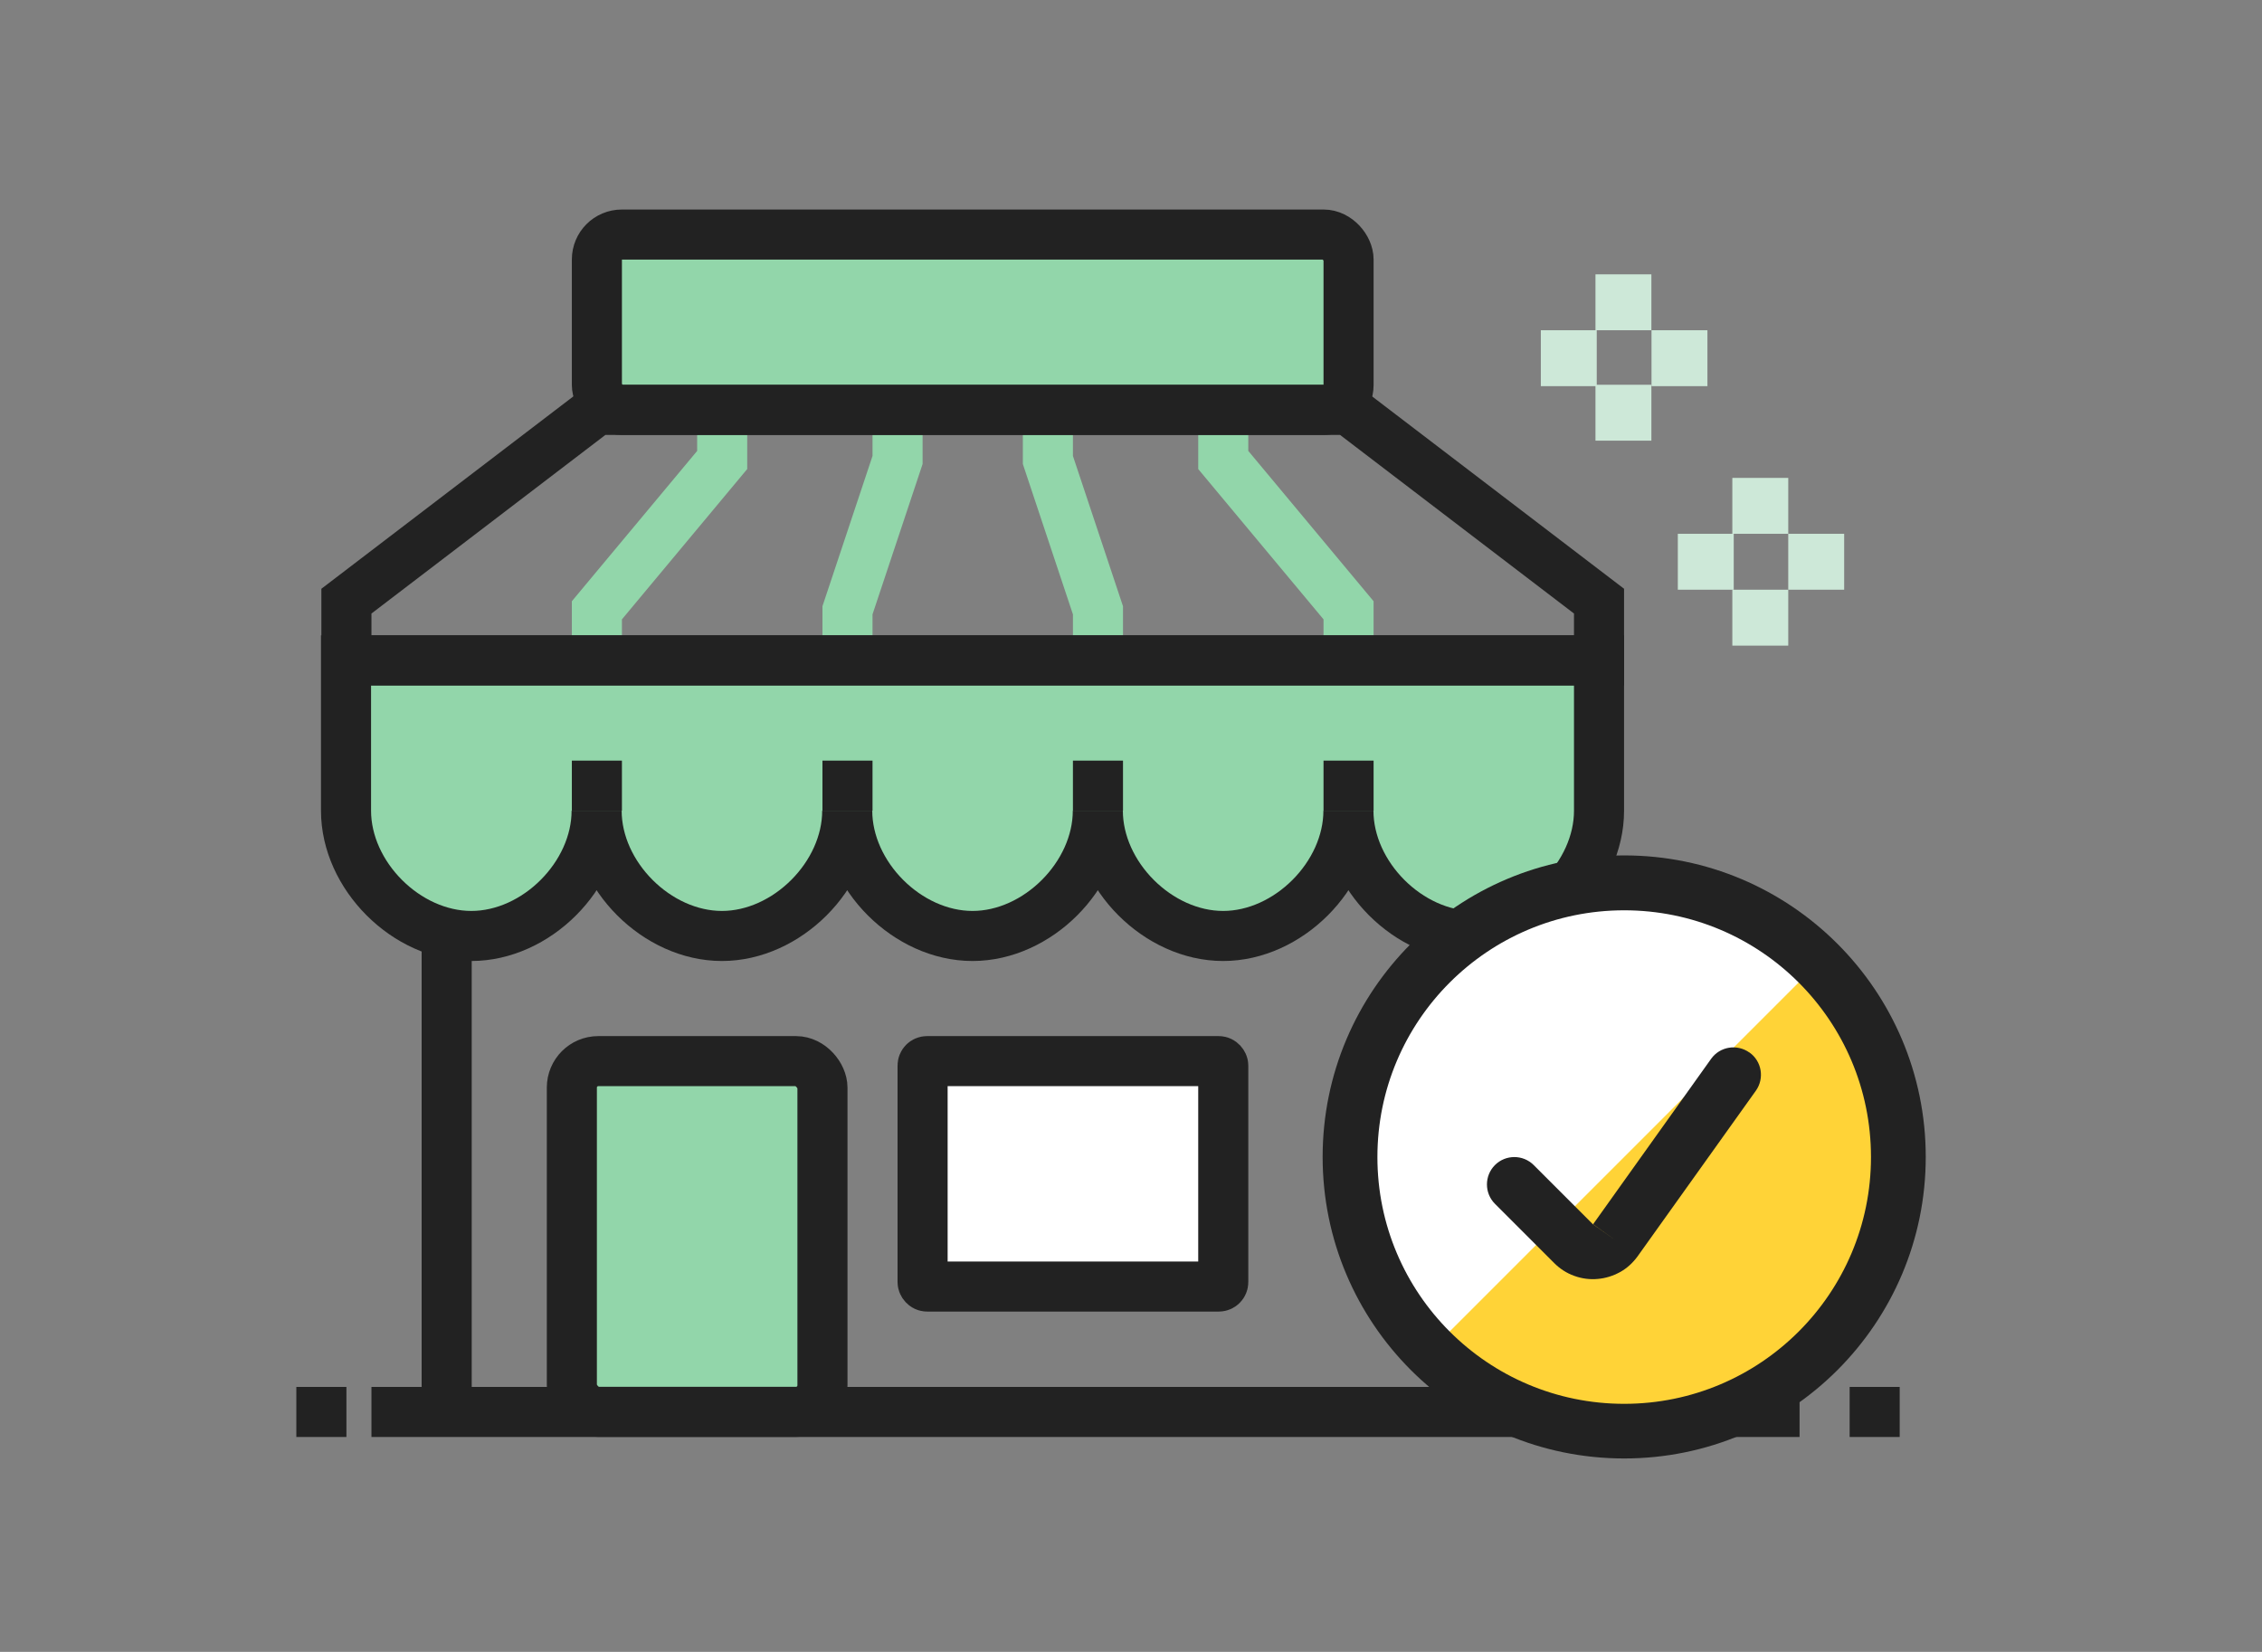 <?xml version="1.0" encoding="UTF-8"?>
<svg id="Layer_1" data-name="Layer 1" xmlns="http://www.w3.org/2000/svg" viewBox="0 0 178 130">
  <rect x="0" y="0" width="178" height="130" fill="#808080" stroke="none"/>
  <defs>
    <style>
      .cls-1 {
        fill: #92d6aa;
      }

      .cls-1, .cls-2, .cls-3 {
        stroke: #222;
      }

      .cls-1, .cls-2, .cls-3, .cls-4 {
        stroke-miterlimit: 10;
        stroke-width: 3.94px;
      }

      .cls-5 {
        fill: #cde8d8;
      }

      .cls-5, .cls-6, .cls-7, .cls-8 {
        stroke-width: 0px;
      }

      .cls-6 {
        fill: #ffd337;
      }

      .cls-2, .cls-8 {
        fill: #fff;
      }

      .cls-3, .cls-4 {
        fill: none;
      }

      .cls-7 {
        fill: #222;
        fill-rule: evenodd;
      }

      .cls-4 {
        stroke: #92d6aa;
      }
    </style>
  </defs>
  <g id="Layer_1-2" data-name="Layer 1">
    <g>
      <g>
        <path class="cls-5" d="M129.95,21.59h-4.4v4.4h4.4v-4.4Z"/>
        <path class="cls-5" d="M129.95,30.28h-4.4v4.4h4.4v-4.4Z"/>
        <path class="cls-5" d="M125.65,25.99h-4.4v4.4h4.4v-4.4Z"/>
        <path class="cls-5" d="M134.36,25.99h-4.4v4.4h4.4v-4.4Z"/>
      </g>
      <g>
        <path class="cls-5" d="M140.72,37.61h-4.4v4.4h4.4v-4.4Z"/>
        <path class="cls-5" d="M140.72,46.41h-4.4v4.4h4.4v-4.4Z"/>
        <path class="cls-5" d="M136.43,42.01h-4.4v4.4h4.4v-4.4Z"/>
        <path class="cls-5" d="M145.12,42.01h-4.4v4.4h4.4v-4.4Z"/>
      </g>
      <g>
        <line class="cls-3" x1="129.78" y1="111.12" x2="29.23" y2="111.12"/>
        <polyline class="cls-4" points="46.97 51.97 46.97 48.03 56.83 36.2 56.83 32.26"/>
        <polyline class="cls-4" points="66.69 51.97 66.69 48.03 70.63 36.2 70.63 32.26"/>
        <polyline class="cls-4" points="106.12 51.97 106.12 48.03 96.26 36.2 96.26 32.26"/>
        <polyline class="cls-4" points="86.4 51.97 86.4 48.03 82.46 36.2 82.46 32.26"/>
        <line class="cls-3" x1="35.15" y1="53.94" x2="35.15" y2="111.12"/>
        <rect class="cls-1" x="46.97" y="18.46" width="59.15" height="13.8" rx="1.96" ry="1.96"/>
        <path class="cls-1" d="M125.83,51.97v11.83c0,5.11-4.75,9.86-9.86,9.86-5.11,0-9.86-4.75-9.86-9.86,0,5.11-4.75,9.86-9.86,9.86-5.11,0-9.86-4.75-9.86-9.86,0,5.11-4.75,9.86-9.86,9.86-5.11,0-9.86-4.75-9.86-9.86,0,5.11-4.75,9.86-9.86,9.86-5.11,0-9.86-4.75-9.86-9.86,0,5.11-4.75,9.86-9.86,9.86-5.11,0-9.86-4.75-9.86-9.86v-11.83h98.58Z"/>
        <polygon class="cls-3" points="46.97 32.26 106.12 32.26 125.83 47.31 125.83 51.97 27.26 51.97 27.26 47.31 46.97 32.26"/>
        <line class="cls-3" x1="106.12" y1="59.86" x2="106.12" y2="63.8"/>
        <line class="cls-3" x1="86.4" y1="59.86" x2="86.4" y2="63.8"/>
        <line class="cls-3" x1="66.69" y1="59.86" x2="66.69" y2="63.8"/>
        <line class="cls-3" x1="46.97" y1="59.86" x2="46.97" y2="63.8"/>
        <line class="cls-3" x1="133.72" y1="111.12" x2="141.61" y2="111.12"/>
        <line class="cls-3" x1="145.55" y1="111.12" x2="149.49" y2="111.12"/>
        <rect class="cls-1" x="45" y="83.51" width="19.72" height="27.6" rx="2.08" ry="2.08"/>
        <rect class="cls-2" x="72.6" y="83.51" width="23.66" height="17.74" rx=".35" ry=".35"/>
        <line class="cls-3" x1="27.26" y1="111.12" x2="23.32" y2="111.12"/>
      </g>
      <g>
        <path class="cls-6" d="M127.81,112.62c11.91,0,21.57-9.65,21.57-21.57s-9.65-21.57-21.57-21.57-21.57,9.65-21.57,21.57,9.66,21.57,21.57,21.57Z"/>
        <path class="cls-8" d="M112.55,106.31c-4.04-4.04-6.32-9.53-6.32-15.25s2.27-11.21,6.32-15.25,9.53-6.32,15.25-6.32,11.21,2.27,15.25,6.32l-30.51,30.51Z"/>
        <path class="cls-7" d="M104.08,91.05c0-13.11,10.63-23.73,23.73-23.73s23.73,10.63,23.73,23.73-10.63,23.73-23.73,23.73-23.73-10.62-23.73-23.73ZM127.81,71.64c-10.72,0-19.42,8.69-19.42,19.42s8.7,19.42,19.42,19.42,19.42-8.69,19.42-19.42-8.69-19.42-19.42-19.42Z"/>
        <path class="cls-7" d="M137.67,82.83c.97.69,1.19,2.04.5,3.01l-9.31,13.04c-.36.49-.82.93-1.39,1.24-.55.3-1.14.48-1.73.53-.62.06-1.26-.02-1.86-.24-.62-.22-1.15-.58-1.57-1l-4.67-4.67c-.84-.84-.84-2.21,0-3.05.84-.84,2.21-.84,3.05,0l4.66,4.66s0,0,.01,0l9.29-13.02c.69-.97,2.04-1.19,3.01-.5ZM125.37,96.36s0,0,0,0h0ZM125.37,96.36s0,0,0,0h0ZM125.35,96.35s-.01,0-.02,0c0,0,.01,0,.02,0,0,0,0,0,0,0,0,0,0,0,0,0l1.76,1.25-1.74-1.25M125.35,96.35s-.02,0-.03-.01c.01,0,.02,0,.03.01"/>
      </g>
    </g>
  </g>
</svg>